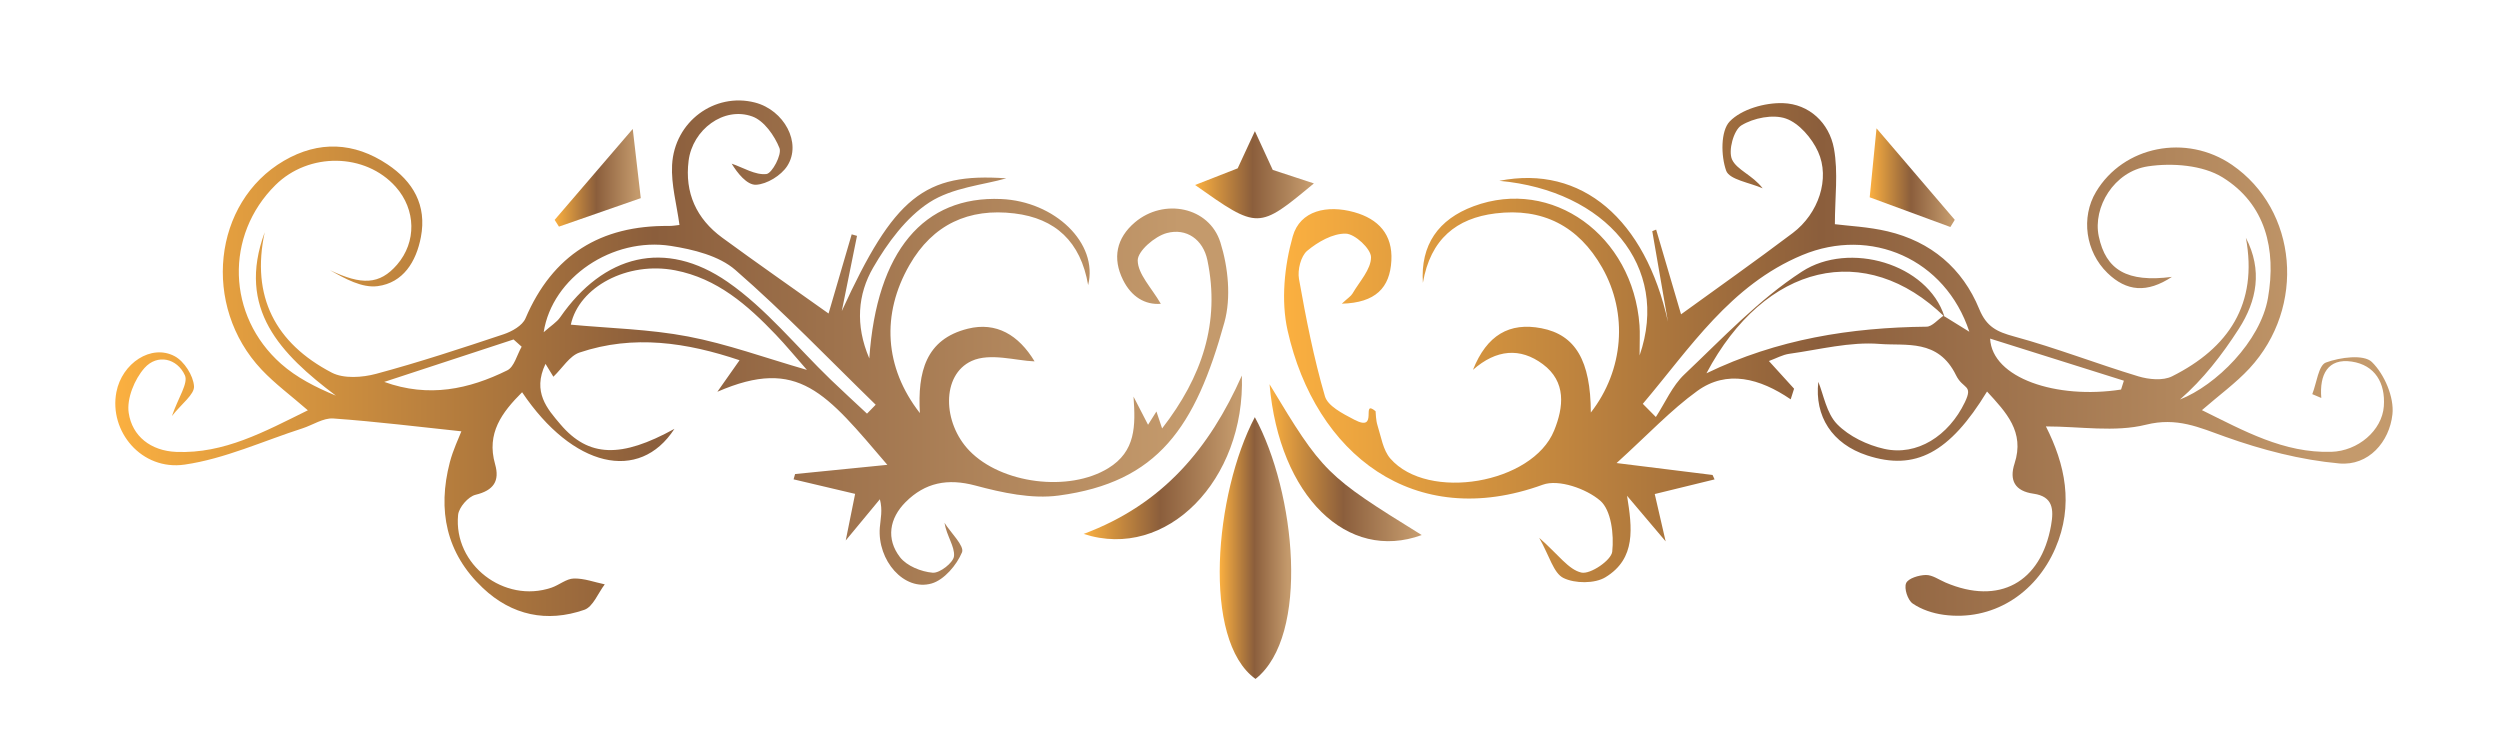 <?xml version="1.0" encoding="utf-8"?>
<!-- Generator: Adobe Illustrator 16.0.0, SVG Export Plug-In . SVG Version: 6.00 Build 0)  -->
<!DOCTYPE svg PUBLIC "-//W3C//DTD SVG 1.1//EN" "http://www.w3.org/Graphics/SVG/1.1/DTD/svg11.dtd">
<svg version="1.1" id="Layer_1" xmlns="http://www.w3.org/2000/svg" xmlns:xlink="http://www.w3.org/1999/xlink" x="0px" y="0px"
	 width="410px" height="123px" viewBox="0 0 410 123" enable-background="new 0 0 410 123" xml:space="preserve">
<g>
	<g>
		<linearGradient id="SVGID_1_" gradientUnits="userSpaceOnUse" x1="210.586" y1="58.948" x2="392.397" y2="58.948">
			<stop  offset="0" style="stop-color:#FBB040"/>
			<stop  offset="0.484" style="stop-color:#8B5E3C"/>
			<stop  offset="0.957" style="stop-color:#C49A6C"/>
		</linearGradient>
		<path fill-rule="evenodd" clip-rule="evenodd" fill="url(#SVGID_1_)" d="M361.117,67.264c6.91,3.398,13.401,7.06,21.204,6.837
			c4.4-0.125,8.335-3.502,8.627-7.466c0.282-3.829-1.455-6.763-5.254-7.333c-3.948-0.593-5.323,2.148-5.002,5.964
			c-0.493-0.208-0.985-0.417-1.479-0.625c0.715-1.809,1.017-4.735,2.235-5.187c2.317-0.859,6.209-1.381,7.539-0.084
			c2.055,2.002,3.674,5.776,3.372,8.572c-0.487,4.526-3.92,8.499-8.723,8.064c-6.31-0.571-12.654-2.223-18.644-4.36
			c-4.354-1.554-7.968-3.257-13.053-1.993c-5.11,1.271-10.782,0.279-16.411,0.279c3.127,6.178,4.627,12.874,1.542,19.999
			c-3.263,7.534-10.389,11.978-18.325,10.893c-1.76-0.24-3.626-0.854-5.065-1.844c-0.813-0.56-1.442-2.486-1.079-3.339
			c0.339-0.796,2.095-1.324,3.237-1.343c1.068-0.018,2.153,0.778,3.223,1.235c8.786,3.757,15.651,0.02,17.313-9.374
			c0.459-2.591,0.342-4.74-2.894-5.194c-3.021-0.424-4.001-2.169-3.093-4.955c1.695-5.197-1.39-8.396-4.516-11.801
			c-6.146,10.093-11.792,13.054-19.654,10.482c-5.781-1.892-8.646-6.431-8.017-12.069c0.862,2.083,1.331,5.146,3.092,6.948
			c1.946,1.992,4.942,3.42,7.718,4.043c5.364,1.204,10.556-2.105,13.225-7.646c1.413-2.933-0.306-2.092-1.445-4.421
			c-2.942-6.016-8.198-4.795-12.532-5.142c-4.866-0.389-9.879,0.933-14.813,1.617c-1.107,0.154-2.154,0.75-3.347,1.186
			c1.472,1.619,2.8,3.079,4.128,4.539c-0.185,0.581-0.37,1.163-0.556,1.744c-5.084-3.458-10.451-4.886-15.309-1.38
			c-4.353,3.143-8.08,7.151-13.246,11.832c6.196,0.769,10.969,1.36,15.742,1.953c0.11,0.242,0.221,0.485,0.331,0.728
			c-3.177,0.776-6.354,1.554-9.813,2.399c0.414,1.799,0.949,4.118,1.788,7.764c-2.696-3.187-4.513-5.333-6.33-7.48
			c0.842,5.256,1.509,10.293-3.546,13.365c-1.755,1.067-5.007,1.044-6.886,0.119c-1.625-0.8-2.274-3.583-3.979-6.59
			c3.146,2.748,4.818,5.24,6.937,5.705c1.458,0.32,4.894-2.021,5.045-3.433c0.3-2.782-0.157-6.804-1.975-8.365
			c-2.293-1.971-6.825-3.556-9.412-2.614c-21.135,7.69-37.308-5.025-41.855-25.293c-1.095-4.879-0.531-10.564,0.846-15.433
			c1.211-4.278,5.684-5.189,10.055-3.975c4.01,1.114,6.351,3.669,6.12,7.956c-0.239,4.455-2.592,6.91-8.131,7.06
			c1.006-0.936,1.5-1.228,1.752-1.66c1.146-1.966,3.047-3.973,3.041-5.961c-0.003-1.38-2.641-3.836-4.144-3.869
			c-2.123-0.047-4.576,1.352-6.321,2.811c-1.044,0.874-1.61,3.148-1.351,4.608c1.152,6.472,2.418,12.954,4.259,19.252
			c0.459,1.57,2.776,2.782,4.849,3.861c4.064,2.118,0.938-3.478,3.455-1.413c0.052,0.414,0.032,1.429,0.321,2.346
			c0.588,1.856,0.902,4.043,2.102,5.42c6.157,7.069,23.305,4.126,26.853-4.575c1.584-3.885,2.025-8.023-1.855-10.908
			c-3.694-2.746-7.622-2.445-11.45,0.938c2.282-5.713,5.976-7.84,11.226-6.825c5.588,1.081,8.074,5.321,8.105,13.824
			c5.402-6.929,6.137-16.239,1.86-23.768c-3.877-6.827-9.797-9.842-17.525-8.886c-6.348,0.785-10.637,4.182-11.88,11.385
			c-0.408-6.232,2.531-10.418,8.337-12.57c12.839-4.759,26.108,4.759,27.191,19.524c0.095,1.291,0.013,2.595,0.013,4.95
			c5.06-14.569-5.519-27.047-23.008-28.635c13.558-2.684,23.943,6.357,27.658,23.103c-0.856-4.948-1.714-9.896-2.57-14.844
			c0.211-0.086,0.423-0.173,0.635-0.26c1.414,4.81,2.828,9.62,4.085,13.894c5.849-4.242,12.161-8.69,18.323-13.337
			c4.218-3.181,6.164-8.911,4.141-13.347c-1.009-2.213-3.1-4.656-5.257-5.416c-2.116-0.746-5.319-0.109-7.313,1.114
			c-1.278,0.784-2.182,4.159-1.532,5.595c0.769,1.702,3.387,2.567,5.022,4.728c-2.092-0.932-5.458-1.41-5.988-2.897
			c-0.864-2.428-0.916-6.512,0.586-8.073c1.934-2.01,5.766-3.093,8.731-3.001c4.291,0.133,7.589,3.232,8.361,7.439
			c0.722,3.923,0.154,8.082,0.154,12.415c2.207,0.284,5.503,0.426,8.654,1.172c7.101,1.681,12.275,6.051,15.021,12.744
			c1.201,2.928,2.91,3.733,5.726,4.499c6.875,1.87,13.547,4.477,20.375,6.539c1.711,0.517,4.031,0.741,5.519-0.004
			c9.254-4.634,14.126-11.844,12.109-22.722c2.748,5.316,1.815,10.31-1.164,14.94c-2.742,4.264-5.857,8.288-9.648,11.583
			c5.9-2.313,13.194-9.514,14.434-16.648c1.387-7.983-0.377-15.397-7.432-19.777c-3.258-2.023-8.274-2.409-12.237-1.818
			c-5.594,0.835-9.075,6.723-8.084,11.463c1.162,5.557,4.67,7.622,12,6.668c-4.095,2.699-7.448,2.396-10.571-0.638
			c-3.607-3.505-4.378-9.12-1.874-13.307c4.504-7.532,14.797-9.575,22.3-4.427c10.758,7.382,12.185,23.322,2.854,33.393
			C366.688,62.816,363.998,64.759,361.117,67.264z M318.894,51.936c-12.906-12.58-29.437-8.824-39.039,9.285
			c11.646-5.631,23.685-7.508,36.098-7.645c0.93-0.01,1.847-1.172,2.778-1.792c1.182,0.731,2.363,1.463,4.242,2.625
			c-3.929-11.965-16.176-17.256-27.403-12.577c-11.794,4.916-18.406,15.258-26.151,24.395c0.714,0.72,1.427,1.44,2.141,2.16
			c1.535-2.352,2.69-5.104,4.675-6.98c6.214-5.879,12.192-12.274,19.295-16.876C303.267,39.515,316.147,43.229,318.894,51.936z
			 M347.854,63.886c0.153-0.484,0.307-0.968,0.461-1.452c-7.18-2.26-14.36-4.52-21.937-6.904
			C326.697,62.002,337.258,65.53,347.854,63.886z"/>
		<linearGradient id="SVGID_2_" gradientUnits="userSpaceOnUse" x1="18.908" y1="58.753" x2="201.429" y2="58.753">
			<stop  offset="0" style="stop-color:#FBB040"/>
			<stop  offset="0.484" style="stop-color:#8B5E3C"/>
			<stop  offset="0.957" style="stop-color:#C49A6C"/>
		</linearGradient>
		<path fill-rule="evenodd" clip-rule="evenodd" fill="url(#SVGID_2_)" d="M90.754,61.784c0.144,0.235-0.339-0.554-1.291-2.11
			c-2.208,4.627,0.313,7.4,2.436,9.904c4.634,5.468,9.993,5.563,18.709,0.753c-5.774,8.892-16.689,6.335-24.984-6.004
			c-3.303,3.307-5.883,6.716-4.429,11.803c0.785,2.744-0.229,4.299-3.21,5.018c-1.188,0.286-2.739,2.071-2.857,3.297
			c-0.788,8.168,7.57,14.573,15.323,11.93c1.254-0.428,2.427-1.468,3.656-1.499c1.682-0.044,3.382,0.605,5.074,0.958
			c-1.102,1.439-1.924,3.682-3.353,4.177c-6.128,2.123-11.872,0.926-16.645-3.582c-6.037-5.701-7.452-12.756-5.415-20.601
			c0.538-2.073,1.496-4.037,1.896-5.092c-6.868-0.722-13.924-1.601-21.007-2.105c-1.637-0.116-3.356,1.072-5.051,1.618
			c-6.431,2.07-12.741,4.995-19.334,5.947c-7.063,1.021-12.423-5.46-11.185-11.891c0.914-4.744,5.728-7.94,9.565-5.881
			c1.562,0.838,3.046,3.167,3.166,4.913c0.092,1.344-2.005,2.839-3.624,4.896c1.053-3.06,2.717-5.388,2.125-6.688
			c-1.268-2.783-4.516-3.543-6.608-1.207c-1.646,1.837-2.95,5.036-2.606,7.363c0.57,3.859,3.647,6.248,7.818,6.414
			c7.832,0.312,14.41-3.297,21.564-6.825c-2.782-2.423-5.4-4.349-7.594-6.675c-9.825-10.42-7.99-27.445,3.671-34.248
			c5.709-3.331,11.502-3.065,16.977,0.587c4.195,2.798,6.484,6.689,5.485,11.93c-0.773,4.057-2.913,7.494-7.091,8.045
			c-2.554,0.336-5.358-1.219-7.819-2.619c5.172,2.47,8.133,2.417,11.004-0.906c3.207-3.712,3.111-9.022-0.229-12.767
			c-4.973-5.574-14.236-5.709-19.715-0.289c-8.319,8.229-8.002,21.426,0.923,29.326c2.52,2.23,5.612,3.813,8.986,5.215
			c-9.062-6.835-16.321-14.216-11.672-26.8c-2.271,10.528,1.744,18.202,10.993,23.025c1.956,1.02,4.997,0.81,7.277,0.197
			c7.045-1.892,13.988-4.181,20.913-6.49c1.359-0.453,3.077-1.421,3.58-2.6c4.448-10.428,12.338-15.281,23.517-15.162
			c0.651,0.007,1.304-0.12,1.74-0.163c-0.449-3.356-1.379-6.618-1.212-9.822c0.372-7.162,7.007-11.949,13.593-10.256
			c4.764,1.225,7.725,6.626,5.294,10.405c-1,1.555-3.325,2.99-5.117,3.079c-1.48,0.073-3.063-1.915-3.998-3.461
			c1.908,0.651,3.884,1.909,5.694,1.702c0.939-0.107,2.569-3.198,2.15-4.248c-0.815-2.046-2.531-4.492-4.449-5.188
			c-4.677-1.698-9.814,2.153-10.456,7.257c-0.663,5.266,1.282,9.517,5.513,12.617c5.729,4.197,11.562,8.254,17.439,12.436
			c1.153-3.946,2.474-8.465,3.794-12.983c0.291,0.083,0.581,0.166,0.872,0.249c-0.832,4.111-1.664,8.222-2.495,12.333
			c8.577-18.737,13.544-22.713,26.982-21.767c-3.726,1.079-8.842,1.497-12.631,3.957c-3.809,2.474-6.869,6.65-9.207,10.688
			c-2.505,4.325-2.985,9.384-0.632,14.889c1.215-17.632,8.945-26.68,21.625-26.141c8.766,0.373,15.969,7.206,14.265,14.117
			c-1.224-7.15-5.392-10.945-12.079-11.756c-7.491-0.908-13.396,1.792-17.229,8.471c-4.617,8.044-4.136,16.773,1.712,24.271
			c-0.377-6.695,0.927-12.113,7.87-13.837c4.647-1.154,8.323,1.012,10.943,5.361c-3.031-0.101-7.308-1.455-10.325-0.069
			c-4.994,2.294-4.766,10.167-0.367,14.719c5.253,5.436,16.302,6.83,22.77,2.872c4.521-2.767,4.493-6.938,4.147-11.744
			c0.755,1.463,1.51,2.926,2.384,4.619c0.441-0.698,0.883-1.399,1.375-2.181c0.266,0.794,0.505,1.51,0.931,2.78
			c6.545-8.435,9.553-17.352,7.429-27.586c-0.703-3.387-3.425-5.336-6.684-4.448c-1.953,0.532-4.763,2.947-4.746,4.488
			c0.026,2.241,2.255,4.456,3.791,7.107c-2.592,0.205-4.826-1.151-6.196-3.91c-1.772-3.566-1.091-6.877,1.948-9.452
			c4.727-4.005,12.169-2.578,14.019,3.299c1.28,4.07,1.775,9.059,0.659,13.095c-4.753,17.181-10.865,26.244-27.208,28.415
			c-4.411,0.587-9.234-0.464-13.632-1.643c-4.568-1.224-8.253-0.481-11.444,2.708c-2.667,2.665-3.228,6.055-0.921,9.043
			c1.108,1.436,3.482,2.392,5.367,2.545c1.156,0.095,3.399-1.659,3.493-2.729c0.138-1.577-1.203-3.285-1.563-5.451
			c1.043,1.646,3.303,3.799,2.873,4.832c-0.87,2.09-2.926,4.519-4.983,5.113c-4.515,1.304-8.922-3.772-8.498-9.173
			c0.112-1.422,0.489-2.823,0.01-4.642c-1.632,1.971-3.264,3.941-5.6,6.762c0.66-3.277,1.128-5.598,1.54-7.643
			c-3.356-0.792-6.725-1.586-10.093-2.381c0.082-0.29,0.164-0.579,0.246-0.868c4.881-0.487,9.762-0.975,15.131-1.511
			c-10.064-11.766-14.543-17.78-27.877-11.983c1.146-1.629,2.292-3.257,3.64-5.171c-8.634-2.904-17.37-4.252-26.254-1.261
			C93.406,58.372,92.257,60.343,90.754,61.784z M132.335,60.663c-1.889-2.146-3.438-4.034-5.121-5.793
			c-4.632-4.845-9.591-9.202-16.482-10.537c-7.836-1.517-15.776,2.717-17.119,8.912c6.394,0.6,12.908,0.733,19.218,1.937
			C119.251,56.406,125.47,58.685,132.335,60.663z M142.189,67.837c0.475-0.486,0.95-0.973,1.425-1.46
			c-7.627-7.425-15.004-15.138-23.024-22.113c-2.671-2.323-6.894-3.359-10.571-3.934c-9.543-1.49-19.466,5.143-20.857,14.156
			c1.223-1.089,2.144-1.641,2.702-2.445c7.112-10.258,17.222-12.912,27.48-5.798c6.303,4.371,11.296,10.627,16.894,16.02
			C138.196,64.147,140.204,65.98,142.189,67.837z M63.015,62.633c7.31,2.646,13.916,1.189,20.174-1.896
			c1.146-0.565,1.593-2.549,2.363-3.878c-0.443-0.396-0.885-0.792-1.328-1.188C77.154,57.991,70.084,60.312,63.015,62.633z"/>
		<linearGradient id="SVGID_3_" gradientUnits="userSpaceOnUse" x1="200.033" y1="89.879" x2="211.754" y2="89.879">
			<stop  offset="0" style="stop-color:#FBB040"/>
			<stop  offset="0.484" style="stop-color:#8B5E3C"/>
			<stop  offset="0.957" style="stop-color:#C49A6C"/>
		</linearGradient>
		<path fill-rule="evenodd" clip-rule="evenodd" fill="url(#SVGID_3_)" d="M205.906,111.346c-8.862-6.349-6.692-30.438-0.113-42.933
			C212.479,80.707,214.865,104.28,205.906,111.346z"/>
		<linearGradient id="SVGID_4_" gradientUnits="userSpaceOnUse" x1="177.715" y1="75.008" x2="203.685" y2="75.008">
			<stop  offset="0" style="stop-color:#FBB040"/>
			<stop  offset="0.484" style="stop-color:#8B5E3C"/>
			<stop  offset="0.957" style="stop-color:#C49A6C"/>
		</linearGradient>
		<path fill-rule="evenodd" clip-rule="evenodd" fill="url(#SVGID_4_)" d="M177.715,87.564c13.028-4.855,20.645-14.05,25.952-25.976
			C204.25,78.676,191.329,92.01,177.715,87.564z"/>
		<linearGradient id="SVGID_5_" gradientUnits="userSpaceOnUse" x1="208.203" y1="75.883" x2="233.163" y2="75.883">
			<stop  offset="0" style="stop-color:#FBB040"/>
			<stop  offset="0.484" style="stop-color:#8B5E3C"/>
			<stop  offset="0.957" style="stop-color:#C49A6C"/>
		</linearGradient>
		<path fill-rule="evenodd" clip-rule="evenodd" fill="url(#SVGID_5_)" d="M208.203,63.012c8.76,14.531,9.231,14.994,24.96,24.736
			C221,92.21,209.807,81.456,208.203,63.012z"/>
		<linearGradient id="SVGID_6_" gradientUnits="userSpaceOnUse" x1="195.993" y1="28.652" x2="215.477" y2="28.652">
			<stop  offset="0" style="stop-color:#FBB040"/>
			<stop  offset="0.484" style="stop-color:#8B5E3C"/>
			<stop  offset="0.957" style="stop-color:#C49A6C"/>
		</linearGradient>
		<path fill-rule="evenodd" clip-rule="evenodd" fill="url(#SVGID_6_)" d="M208.73,27.864c2.278,0.749,4.392,1.442,6.747,2.216
			c-9.121,7.576-9.121,7.576-19.485,0.258c2.299-0.898,4.266-1.667,6.988-2.731c0.483-1.043,1.421-3.068,2.825-6.098
			C207.122,24.37,207.993,26.262,208.73,27.864z"/>
		<linearGradient id="SVGID_7_" gradientUnits="userSpaceOnUse" x1="90.96" y1="29.155" x2="105.085" y2="29.155">
			<stop  offset="0" style="stop-color:#FBB040"/>
			<stop  offset="0.484" style="stop-color:#8B5E3C"/>
			<stop  offset="0.957" style="stop-color:#C49A6C"/>
		</linearGradient>
		<path fill-rule="evenodd" clip-rule="evenodd" fill="url(#SVGID_7_)" d="M90.96,36.062c4.155-4.838,8.31-9.676,12.812-14.917
			c0.537,4.642,0.942,8.141,1.314,11.351c-4.26,1.482-8.839,3.076-13.418,4.67C91.431,36.797,91.196,36.43,90.96,36.062z"/>
		<linearGradient id="SVGID_8_" gradientUnits="userSpaceOnUse" x1="306.63" y1="29.139" x2="320.582" y2="29.139">
			<stop  offset="0" style="stop-color:#FBB040"/>
			<stop  offset="0.484" style="stop-color:#8B5E3C"/>
			<stop  offset="0.957" style="stop-color:#C49A6C"/>
		</linearGradient>
		<path fill-rule="evenodd" clip-rule="evenodd" fill="url(#SVGID_8_)" d="M306.63,32.358c0.326-3.293,0.661-6.672,1.12-11.311
			c4.586,5.363,8.709,10.184,12.832,15.005c-0.24,0.392-0.48,0.785-0.721,1.177C315.445,35.604,311.028,33.978,306.63,32.358z"/>
	</g>
</g>
</svg>
